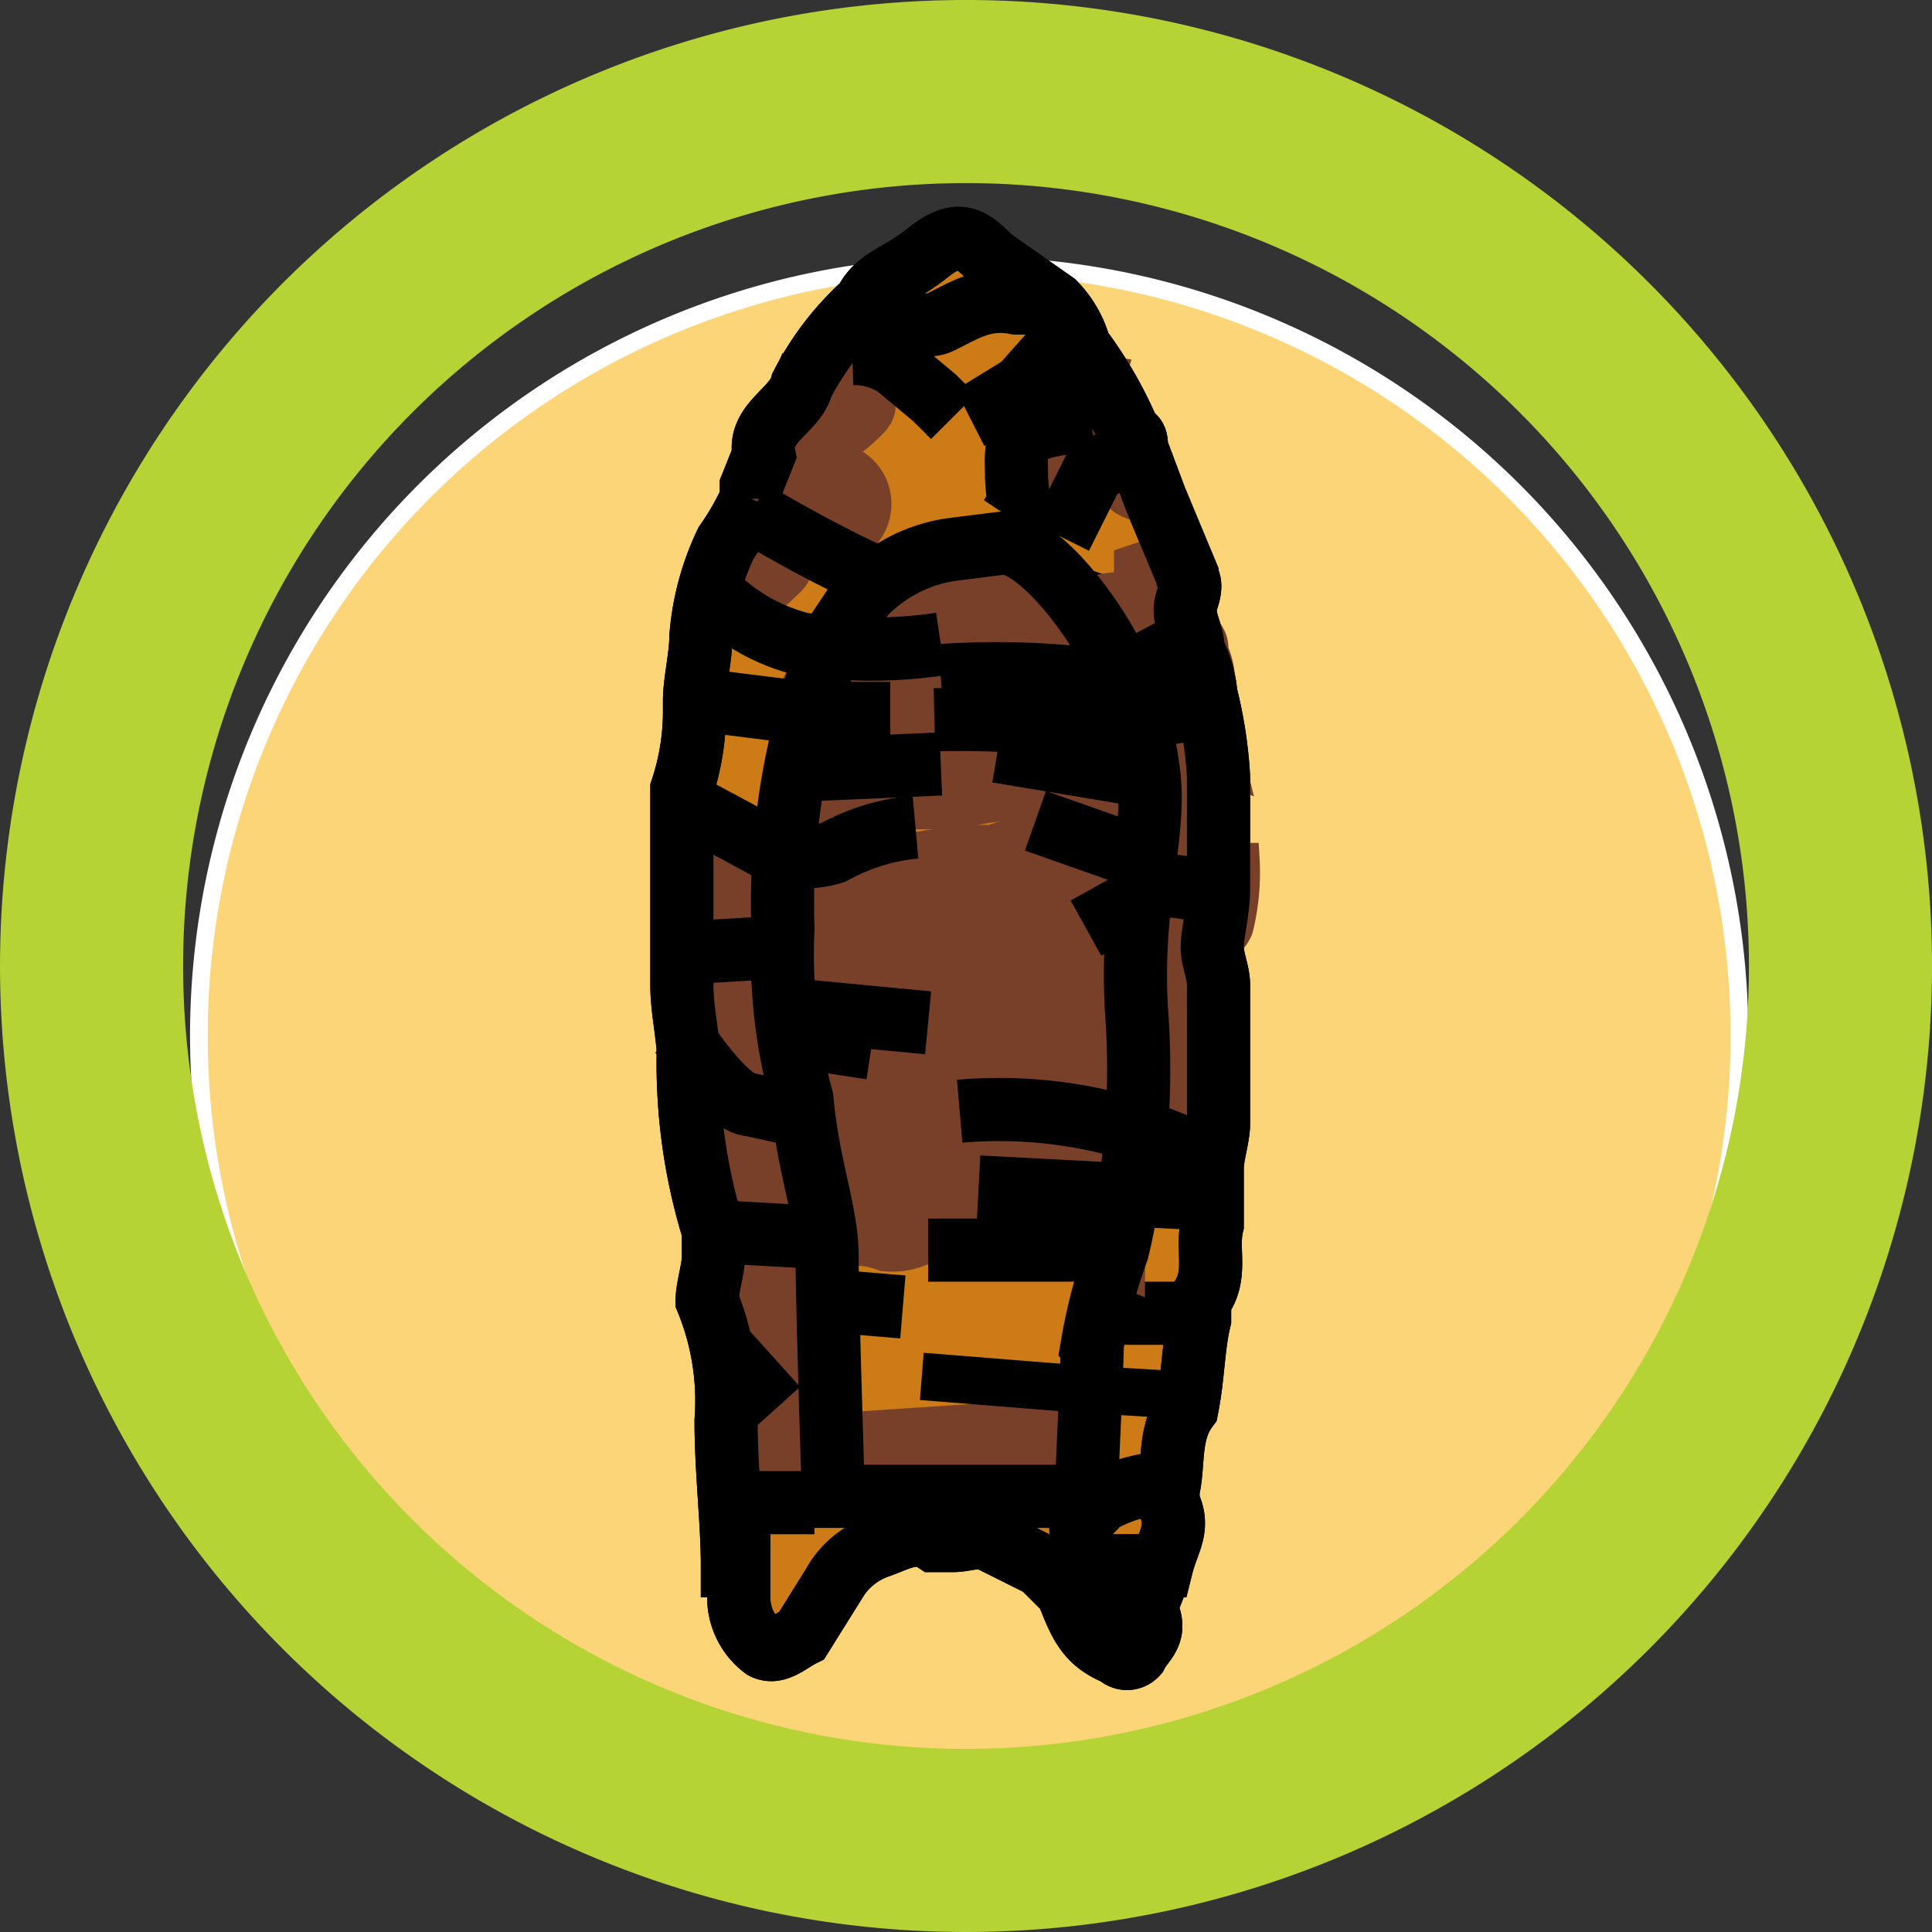 <svg id="circle" xmlns="http://www.w3.org/2000/svg" viewBox="0 0 30.6 30.6"><rect x="0" y="0" width="30.6" height="30.6" fill="#333333" stroke="none"/><defs><style>.cls-1{fill:#fcd578;stroke:#fff;stroke-width:0.28px;}.cls-2{fill:#b5d334;}.cls-16,.cls-3{fill:#cc7b16;}.cls-13,.cls-16,.cls-17,.cls-3,.cls-5{stroke:#000;}.cls-10,.cls-11,.cls-12,.cls-13,.cls-14,.cls-15,.cls-16,.cls-17,.cls-3,.cls-4,.cls-5,.cls-6,.cls-7,.cls-8,.cls-9{stroke-miterlimit:10;}.cls-10,.cls-11,.cls-12,.cls-14,.cls-15,.cls-4,.cls-6,.cls-7,.cls-8,.cls-9{fill:#783f29;stroke:#783f29;}.cls-4{stroke-width:0.51px;}.cls-17,.cls-5{fill:none;}.cls-13,.cls-6{stroke-width:0.5px;}.cls-7{stroke-width:0.57px;}.cls-8{stroke-width:0.62px;}.cls-9{stroke-width:0.59px;}.cls-10{stroke-width:0.54px;}.cls-11{stroke-width:0.55px;}.cls-12{stroke-width:0.47px;}.cls-13{fill:#b4502c;}.cls-14{stroke-width:0.69px;}.cls-15{stroke-width:0.56px;}.cls-16{stroke-width:0.75px;}.cls-17{stroke-width:1.08px;}</style></defs><title>考古</title><path class="cls-1" d="M29.2,17.4a12.2,12.2,0,1,1-24.3,0,12.2,12.2,0,0,1,24.3,0Z" transform="translate(-1.7 -2.1)"/><path class="cls-2" d="M32.3,17.5A15.3,15.3,0,1,1,17,2.1,15.3,15.3,0,0,1,32.3,17.5ZM17,5A12.4,12.4,0,1,0,29.4,17.5,12.4,12.4,0,0,0,17,5Z" transform="translate(-1.7 -2.1)"/><path class="cls-3" d="M12.5,14.6v3.1c0,.4.1.8.1,1.1a9,9,0,0,0,.4,2.8V22c0,.2-.1.5-.1.7a4.2,4.2,0,0,1,.3,1.9c0,.8.1,1.6.1,2.3h.1v.5a1,1,0,0,0,.4.8c.2.1.4-.1.6-.2l.5-.8a1.3,1.3,0,0,1,.7-.6c.3-.1.6-.3.9-.1h.3c.2,0,.4-.1.6,0l.8.4.4.4c.2.5.3.8.8,1a.2.2,0,0,0,.3,0c.1-.2.3-.3.2-.6s.2-.5.1-.8h.1c.1-.4.3-.6.1-1v-.2c.1-.4,0-.9.3-1.3h0c.1-.5.1-1,.2-1.4v-.3c.3-.4.1-.8.2-1.2v-.9c0-.2.1-.5.1-.7V17.7c0-.2-.1-.4-.1-.6s.1-.6.1-.9V14.4a6.9,6.9,0,0,0-.2-1.3,1.9,1.9,0,0,0-.2-.7c0-.3-.2-.5-.1-.8s0-.3,0-.4L20,10h0l-.3-.8c0-.1,0-.2-.1-.2a6.4,6.4,0,0,0-.8-1.4,1.6,1.6,0,0,0-.4-.7l-1-.7c-.3-.3-.5-.5-1-.1s-.8.4-1,.8a4.5,4.5,0,0,0-1,1.3c-.1.4-.7.6-.6,1.1h0l-.2.5v.2a4.3,4.3,0,0,1-.4.7,4.2,4.2,0,0,0-.4,1.5c0,.3-.1.7-.1,1v.2A3.9,3.9,0,0,1,12.5,14.6Z" transform="translate(-1.7 -2.1)"/><path class="cls-4" d="M20.8,12.1a.4.4,0,0,1,.1.3c.2.5.1.7-.3.9s-.5.1-.7-.2a.5.5,0,0,1-.2-.4,2.5,2.5,0,0,1-.1-1.2V11l.6-.2c-.2.5.2.8.5,1.2l-.8.7A1,1,0,0,0,20.8,12.1Z" transform="translate(-1.7 -2.1)"/><line class="cls-5" x1="18.9" y1="20.8" x2="17.5" y2="20.8"/><path class="cls-6" d="M20.1,14.3l1.1.2v.8c0,.2-.2.4-.4.3h-.3c-.3,0-.4-.1-.5-.4S20.1,14.6,20.1,14.3Z" transform="translate(-1.7 -2.1)"/><path class="cls-6" d="M21.2,14.3c-.5-.2-1.1.1-1.1-.6l.9-.3C21.1,13.7,21.1,13.9,21.2,14.3Z" transform="translate(-1.7 -2.1)"/><path class="cls-7" d="M13.4,19.9c0,.5.2.6.8.5l.4.8a.3.3,0,0,1-.1.2.5.5,0,0,1-.5,0c-.8-.2-1-.5-1-1.3s-.1-.5-.1-.7a.8.8,0,0,1-.1-.4,3.3,3.3,0,0,1,1,0,.9.9,0,0,1,.5.3c.1.2,0,.5,0,.8S13.8,20.2,13.4,19.9Z" transform="translate(-1.7 -2.1)"/><path class="cls-6" d="M12.8,16.2c0-.4.1-.6.1-.8h1a10.8,10.8,0,0,1,0,1.8c0,.1-.3.2-.5.3h-.5a1.7,1.7,0,0,1-.1-.7l.2-.3.7-.2c.1,0,.1-.2.2-.2h-.1Z" transform="translate(-1.7 -2.1)"/><path class="cls-8" d="M13.8,17.4a6.8,6.8,0,0,1,.2,1.5c-.4.3-.7-.1-1.1-.3s-.1-.3-.1-.5v-.6Z" transform="translate(-1.7 -2.1)"/><path class="cls-9" d="M13.3,21.7h1q.4,0,.3.3a.8.8,0,0,0,.2.8c0,.1.1.3,0,.4s-.1.6-.1,1-.3-.2-.3-.3-.3-.4-.5-.5-.8-.7-.6-1.3Z" transform="translate(-1.7 -2.1)"/><path class="cls-10" d="M14.7,24v1.7c-.4.2-1.1,0-1.2-.3h-.1c.3-.3,0-.6.1-.8s-.1-.6-.1-.9v-.3c.2.1.4.2.4.3S14,24.1,14.7,24Z" transform="translate(-1.7 -2.1)"/><path class="cls-11" d="M18.8,25a.6.6,0,0,1-.6.6h-.4l-.8-.2H15.7l-.8.2a2.8,2.8,0,0,1,1.6-.7h.9l.8.2Z" transform="translate(-1.7 -2.1)"/><path class="cls-6" d="M19.1,24.2c.1.6-.2.8-.7.7l-1.7-.2a8,8,0,0,0-1.5.3l-.5.5c-.1-.5.1-.7.7-.8l3-.2Z" transform="translate(-1.7 -2.1)"/><path class="cls-6" d="M14.1,15.9l7.1.2s-.5,5.5-.1,5.2-3.9-.1-3.9-.1l-2.5.3Z" transform="translate(-1.7 -2.1)"/><path class="cls-6" d="M13.8,10.2c.2.4.8.7.4,1.1s-.7.6-1.1.2Z" transform="translate(-1.7 -2.1)"/><path class="cls-12" d="M19.3,20l.3,1c.1,0,.1.1.1.2s-.1.7-.1,1.1l-.5-.2a3.1,3.1,0,0,0-2.3-.3h-.3a1.2,1.2,0,0,1-.8.2,1.3,1.3,0,0,0-1.3.2h-.2a.8.8,0,0,0,.1-.4V21a.3.3,0,0,1,.1-.2,1.6,1.6,0,0,1,1.7-.5l.9.2a.9.9,0,0,0,.9-.3A2.4,2.4,0,0,1,19.3,20Z" transform="translate(-1.7 -2.1)"/><path class="cls-12" d="M14.4,20.6a5,5,0,0,1-.2-1.2c0-.1,0-.3.1-.3a2.4,2.4,0,0,1,2.1-.6c.2,0,.4.2.6.3h.3a2.1,2.1,0,0,1,1.9,0c.2.1.3.3.3.7s-.2.2-.3.2a2.4,2.4,0,0,0-1.6.5.9.9,0,0,1-.7-.1,2.8,2.8,0,0,0-1.8,0C14.8,20.2,14.6,20.5,14.4,20.6Z" transform="translate(-1.7 -2.1)"/><path class="cls-12" d="M19.5,15.3a1.6,1.6,0,0,0-1.2-.4,3.2,3.2,0,0,0-1.4.1H15.8a1.4,1.4,0,0,0-1.1.3h-.3V14a1,1,0,0,1,.8-.2,4.5,4.5,0,0,0,1.6-.3,3.3,3.3,0,0,1,2.7.5h0A1.5,1.5,0,0,1,19.5,15.3Z" transform="translate(-1.7 -2.1)"/><path class="cls-12" d="M19.7,13.8a3.1,3.1,0,0,0-1.2-.5l-1.5.2H15.9c-.4,0-.7-.1-1.1.2s-.1,0-.3.1V12.5a.8.8,0,0,1,.8-.3L17,12a2.7,2.7,0,0,1,2.6.4h.1A1.5,1.5,0,0,1,19.7,13.8Z" transform="translate(-1.7 -2.1)"/><path class="cls-12" d="M14.3,17.5h0a.9.9,0,0,1,.5-1,4.8,4.8,0,0,1,1.7-.5h.2c.3.3.5.2.8.1a1.2,1.2,0,0,1,1.5.2l.4.2c-.3-.4-.5-.7-.9-.7H16.9a2,2,0,0,0-1.5.1l-1.2.6.2-.4,1.3-.5,1.2-.2h.5a1.9,1.9,0,0,1,1.3,0l.7.3a3.6,3.6,0,0,1,.2,1c0,.4-.1.8-.1,1.1l-2.3-.9a2.3,2.3,0,0,0-2.8.5C14.4,17.4,14.4,17.5,14.3,17.5Z" transform="translate(-1.7 -2.1)"/><path class="cls-13" d="M19.3,11.6a.6.6,0,0,1-.8,0l-.7-.2H16.7c-.7-.4-1.1.2-1.6.5h-.3l.2-.3.9-.7h1.7l1.1.4.6.2Z" transform="translate(-1.7 -2.1)"/><path class="cls-14" d="M14.5,12.8l.5-.6.8-1c.2-.2.3-.4.6-.2s.7.1,1.1.1a1.3,1.3,0,0,1,1,.4c.3.2.6,0,1,0v.6l-1.7-.2a5,5,0,0,0-1.7.2c-.6.1-1.1.7-1.6,1.1S14.5,12.9,14.5,12.8Z" transform="translate(-1.7 -2.1)"/><path class="cls-6" d="M15.2,7.7c.1.4.7.7.3,1.1s-.7.6-1.1.2Z" transform="translate(-1.7 -2.1)"/><path class="cls-15" d="M13.5,10.3l.3-1.1,1.2.2a.7.7,0,0,1,.4,1.1l-.3.5-.7-.7C14.2,10.2,13.9,10.3,13.5,10.3Z" transform="translate(-1.7 -2.1)"/><path class="cls-6" d="M21.4,15.7a3.7,3.7,0,0,1-.1,1.1.5.5,0,0,1-.3.3.7.7,0,0,1-.8-.3,2.8,2.8,0,0,1-.1-.9c0-.2,0-.2.3-.2Z" transform="translate(-1.7 -2.1)"/><polyline class="cls-16" points="14.6 21.8 17.1 22 18.8 22.1"/><path class="cls-3" d="M14.3,18.1l2.1.2" transform="translate(-1.7 -2.1)"/><line class="cls-5" x1="11.2" y1="19.5" x2="13" y2="19.6"/><line class="cls-5" x1="10.7" y1="15.1" x2="12.4" y2="15"/><path class="cls-5" d="M12.5,18.5s.7,1.1,1.1,1.1l.9.2" transform="translate(-1.7 -2.1)"/><line class="cls-5" x1="11.4" y1="21.3" x2="12.3" y2="22.3"/><line class="cls-5" x1="19.3" y1="19" x2="15.5" y2="18.8"/><path class="cls-5" d="M15.6,6.9s.6.5,1,.3.7-.4,1.2-.3h.5" transform="translate(-1.7 -2.1)"/><line class="cls-5" x1="15.8" y1="11.9" x2="18.2" y2="12.3"/><line class="cls-5" x1="14.9" y1="12.1" x2="12.6" y2="12.2"/><line class="cls-5" x1="16.4" y1="13" x2="18.1" y2="13.6"/><path class="cls-5" d="M20.8,16.2c-.3,0-.7-.2-1,.1l-.9.5" transform="translate(-1.7 -2.1)"/><line class="cls-5" x1="12.5" y1="16.4" x2="13.8" y2="16.6"/><line class="cls-5" x1="12.9" y1="23.8" x2="11.3" y2="23.8"/><path class="cls-5" d="M20,25.6a2.3,2.3,0,0,0-.9.3c-.2.3-.4.1-.2.8a1.4,1.4,0,0,0,.7.9" transform="translate(-1.7 -2.1)"/><path class="cls-5" d="M15.2,7.7a1.2,1.2,0,0,1,.7.2l.6.5.3.3" transform="translate(-1.7 -2.1)"/><path class="cls-5" d="M16.8,10.8a2.4,2.4,0,0,0-1.4.7,4.8,4.8,0,0,0-.9,1.9,11.4,11.4,0,0,0-.4,3.4,8.7,8.7,0,0,0,.3,2.7c.1,1.1.4,1.8.4,2.5s.1,3.8.1,3.8h4s.1-2.1.1-2.4a8.5,8.5,0,0,1,.4-1.5,12.4,12.4,0,0,0,.3-3.8c-.1-1.7.3-2.7.2-3.7a5.5,5.5,0,0,0-1-2.6c-.5-.7-1-1.1-1.3-1.1Z" transform="translate(-1.7 -2.1)"/><path class="cls-6" d="M19.3,8a2.5,2.5,0,0,0-.1.8h-.7v.2h.9a1.4,1.4,0,0,1,.6,1.2c-.2-.1-.5-.1-.6-.3a.8.8,0,0,0-.9-.1,4.9,4.9,0,0,1-.4-1.1c0-.1-.2-.4-.1-.5l.6-.3Z" transform="translate(-1.7 -2.1)"/><path class="cls-5" d="M19.7,9.4a.8.8,0,0,0-.7.2l-.5,1" transform="translate(-1.7 -2.1)"/><path class="cls-5" d="M13.1,11.6a3,3,0,0,0,1.3.7,7.5,7.5,0,0,0,2.2,0" transform="translate(-1.7 -2.1)"/><path class="cls-5" d="M16.6,12.8a12.8,12.8,0,0,1,2.7.1" transform="translate(-1.7 -2.1)"/><path class="cls-5" d="M16.5,13.5a16.7,16.7,0,0,1,3,.2l.5.3" transform="translate(-1.7 -2.1)"/><path class="cls-5" d="M12.9,13.2l1.6.2h1.3" transform="translate(-1.7 -2.1)"/><path class="cls-5" d="M12.5,14.8l1.3.7a1.4,1.4,0,0,0,1.1.1,3.3,3.3,0,0,1,1.3-.4" transform="translate(-1.7 -2.1)"/><path class="cls-5" d="M20.9,20.5a7.3,7.3,0,0,0-4-.8" transform="translate(-1.7 -2.1)"/><line class="cls-5" x1="14.3" y1="20.7" x2="13.1" y2="20.6"/><path class="cls-5" d="M18.7,7.3l-.8.9a2.8,2.8,0,0,1-.8.5l1.3-.8h.5" transform="translate(-1.7 -2.1)"/><path class="cls-5" d="M19.2,21.9H16.4" transform="translate(-1.7 -2.1)"/><path class="cls-5" d="M13.6,10.2a21.7,21.7,0,0,0,2.3,1.2" transform="translate(-1.7 -2.1)"/><path class="cls-5" d="M12.5,14.6v3.1c0,.4.1.8.1,1.1a9,9,0,0,0,.4,2.8V22c0,.2-.1.5-.1.7a4.2,4.2,0,0,1,.3,1.9c0,.8.1,1.6.1,2.3h.1v.5a1,1,0,0,0,.4.8c.2.1.4-.1.6-.2l.5-.8a1.3,1.3,0,0,1,.7-.6c.3-.1.6-.3.9-.1h.3c.2,0,.4-.1.6,0l.8.4.4.4c.2.5.3.8.8,1a.2.2,0,0,0,.3,0c.1-.2.3-.3.2-.6s.2-.5.1-.8h.1c.1-.4.3-.6.1-1v-.2c.1-.4,0-.9.3-1.3h0c.1-.5.1-1,.2-1.4v-.3c.3-.4.1-.8.2-1.2v-.9c0-.2.1-.5.1-.7V17.7c0-.2-.1-.4-.1-.6s.1-.6.1-.9V14.4a6.9,6.9,0,0,0-.2-1.3,1.9,1.9,0,0,0-.2-.7c0-.3-.2-.5-.1-.8s0-.3,0-.4L20,10h0l-.3-.8c0-.1,0-.2-.1-.2a6.4,6.4,0,0,0-.8-1.4,1.6,1.6,0,0,0-.4-.7l-1-.7c-.3-.3-.5-.5-1-.1s-.8.4-1,.8a4.5,4.5,0,0,0-1,1.3c-.1.4-.7.6-.6,1.1h0l-.2.5v.2a4.3,4.3,0,0,1-.4.7,4.2,4.2,0,0,0-.4,1.5c0,.3-.1.7-.1,1v.2A3.9,3.9,0,0,1,12.5,14.6Z" transform="translate(-1.7 -2.1)"/><path class="cls-5" d="M19.5,8.9s0-.2-.9-.1-.8.4-.8.8.1.4-.1.7" transform="translate(-1.7 -2.1)"/><line class="cls-5" x1="19.1" y1="10" x2="17.8" y2="10.7"/><line class="cls-17" x1="19.5" y1="11.1" x2="18.2" y2="11.3"/></svg>